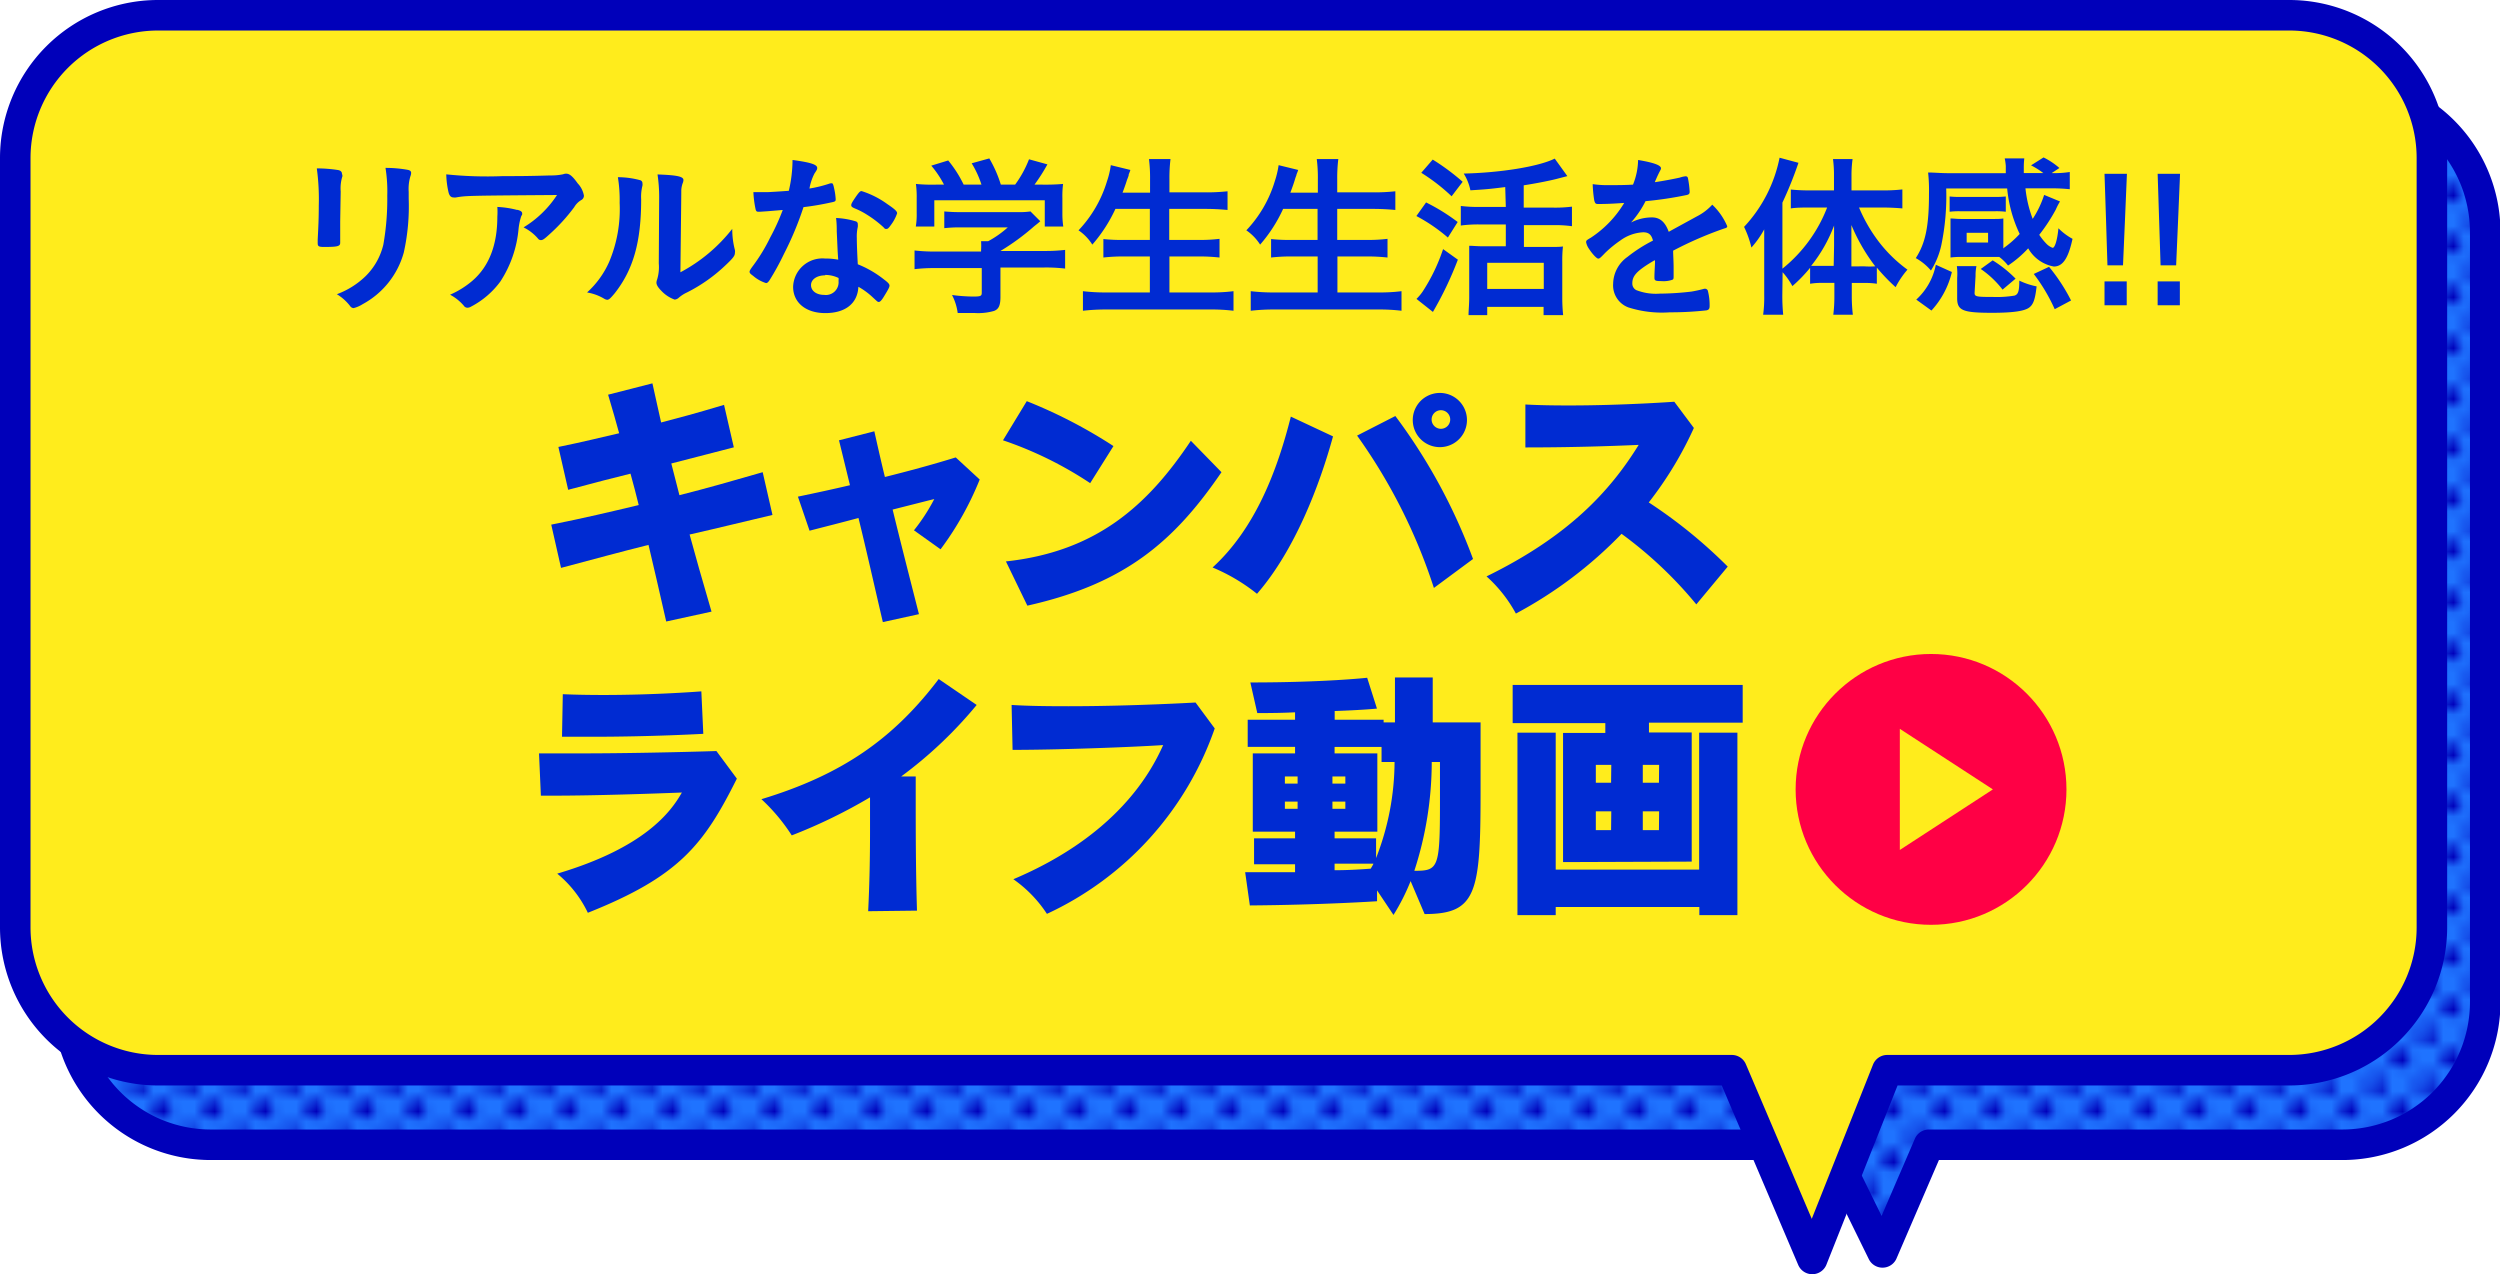 <svg xmlns="http://www.w3.org/2000/svg" xmlns:xlink="http://www.w3.org/1999/xlink" viewBox="0 0 255.51 130.23"><defs><style>.cls-1,.cls-4,.cls-6{fill:none;}.cls-2{fill:#0000ba;}.cls-3{fill:#1f73ff;}.cls-4,.cls-6{stroke:#0000ba;stroke-linejoin:round;}.cls-4{stroke-width:2.08px;}.cls-5{fill:url(#新規パターンスウォッチ_4);}.cls-6{stroke-width:3.12px;}.cls-7{fill:#ffec1c;}.cls-8{fill:#002bd2;}.cls-9{fill:#ff0045;}</style><pattern id="新規パターンスウォッチ_4" data-name="新規パターンスウォッチ 4" width="4.52" height="4.52" patternTransform="translate(24.55 -39.81) scale(1.04)" patternUnits="userSpaceOnUse" viewBox="0 0 4.52 4.52"><rect class="cls-1" width="4.52" height="4.52"/><circle class="cls-2" cx="2.26" cy="2.26" r="0.96"/><circle class="cls-2" r="0.96"/><circle class="cls-2" cx="4.52" r="0.96"/><circle class="cls-2" cy="4.52" r="0.96"/><circle class="cls-2" cx="4.52" cy="4.52" r="0.96"/></pattern></defs><g id="レイヤー_2" data-name="レイヤー 2"><g id="テキスト"><path class="cls-3" d="M239.4,9.14H21.49A14.59,14.59,0,0,0,6.94,23.69V102.4A14.6,14.6,0,0,0,21.49,117H187L192.4,128,197.14,117H239.4A14.6,14.6,0,0,0,254,102.4V23.69A14.59,14.59,0,0,0,239.4,9.14Z"/><path class="cls-4" d="M239.4,9.14H21.49A14.59,14.59,0,0,0,6.94,23.69V102.4A14.6,14.6,0,0,0,21.49,117H187L192.4,128,197.14,117H239.4A14.6,14.6,0,0,0,254,102.4V23.69A14.59,14.59,0,0,0,239.4,9.14Z"/><path class="cls-5" d="M239.4,9.14H21.49A14.59,14.59,0,0,0,6.94,23.69V102.4A14.6,14.6,0,0,0,21.49,117H187L192.4,128,197.14,117H239.4A14.6,14.6,0,0,0,254,102.4V23.69A14.59,14.59,0,0,0,239.4,9.14Z"/><path class="cls-6" d="M239.4,9.14H21.49A14.59,14.59,0,0,0,6.94,23.69V102.4A14.6,14.6,0,0,0,21.49,117H187L192.4,128,197.14,117H239.4A14.6,14.6,0,0,0,254,102.4V23.69A14.59,14.59,0,0,0,239.4,9.14Z"/><path class="cls-7" d="M234,1.56H16.11A14.6,14.6,0,0,0,1.56,16.11V94.82a14.6,14.6,0,0,0,14.55,14.56H177l8.22,19.29,7.66-19.29H234a14.59,14.59,0,0,0,14.55-14.56V16.11A14.59,14.59,0,0,0,234,1.56Z"/><path class="cls-6" d="M234,1.56H16.11A14.6,14.6,0,0,0,1.56,16.11V94.82a14.6,14.6,0,0,0,14.55,14.56H177l8.22,19.29,7.66-19.29H234a14.59,14.59,0,0,0,14.55-14.56V16.11A14.59,14.59,0,0,0,234,1.56Z"/><path class="cls-8" d="M68.09,63.52c-.79-3.48-1.22-5.34-1.81-7.83-2.92.73-5.59,1.46-8.94,2.35l-1-4.42c3.41-.68,6-1.3,8.94-2-.27-1.08-.54-2.16-.84-3.21-1.86.46-3.34.84-6.37,1.65l-1-4.38c2.76-.56,4.43-1,6.21-1.4-.35-1.3-.59-2.11-1.13-3.94l4.53-1.16c.41,1.81.6,2.75.89,4,1.84-.48,3.46-.91,6.43-1.8l1,4.34-6.39,1.65.83,3.24c3-.76,5.43-1.46,8.51-2.35l1,4.37c-3.24.76-5.59,1.35-8.47,2,.67,2.46,1.18,4.24,2.24,7.88Z"/><path class="cls-8" d="M90.23,63.58c-1-4.29-1.7-7.43-2.49-10.64-1.7.46-3.42.89-5,1.3l-1.19-3.48c1.81-.38,3.59-.76,5.32-1.17L85.75,45l3.61-.92c.38,1.7.73,3.24,1.08,4.67,2.4-.6,4.78-1.24,7.24-2l2.45,2.26a31.56,31.56,0,0,1-4,7.13l-2.72-1.94A19.35,19.35,0,0,0,95.49,51l-4.26,1.08c.78,3.21,1.59,6.37,2.69,10.69Z"/><path class="cls-8" d="M111.42,49.38A38.21,38.21,0,0,0,102.51,45L104.94,41a50.52,50.52,0,0,1,8.86,4.59Zm-8.61,8c9.23-1,14.47-5.69,18.9-12.33l3.13,3.21C120,55.34,115,59.66,105,61.9Z"/><path class="cls-8" d="M136.24,44.6c-1.37,5-3.91,11.66-7.77,16.09A18.76,18.76,0,0,0,123.93,58c4.38-4,6.62-9.94,8-15.42Zm10.31,15.49a56.72,56.72,0,0,0-7.85-15.57l3.91-2a57.71,57.71,0,0,1,7.94,14.61Zm-2.16-17.16a2.77,2.77,0,1,1,5.54,0,2.77,2.77,0,1,1-5.54,0Zm2.78-1a.95.95,0,0,0,0,1.89.95.95,0,1,0,0-1.89Z"/><path class="cls-8" d="M173.37,61.77a41.74,41.74,0,0,0-7.64-7.21,43.45,43.45,0,0,1-10.8,8.15,14.13,14.13,0,0,0-3-3.8c8.4-4.11,12.63-8.72,15.55-13.44-3,.13-6.91.26-11.58.26l0-4.39c1.43.08,2.94.1,4.45.1,5.51,0,10.77-.38,10.77-.38l2,2.68a37.42,37.42,0,0,1-4.61,7.61,50.27,50.27,0,0,1,8.07,6.56Z"/><path class="cls-8" d="M75.31,79.58c-3.38,6.77-5.91,10-15.23,13.71a11.65,11.65,0,0,0-3.13-4C65.86,86.65,68.56,83,69.69,81c-2.86.11-8.8.32-13.17.32H55.28L55.09,77c1.3,0,2.7,0,4.13,0,6.67,0,14-.24,14-.24ZM71.88,75s-5.26.3-11.34.3c-1,0-2,0-3.1,0l.08-4.35c1.4.06,2.81.08,4.16.08,5.42,0,10-.37,10-.37Z"/><path class="cls-8" d="M88.73,93.13c.14-2.75.19-5.56.19-8.1,0-1.27,0-2.46,0-3.54a53.87,53.87,0,0,1-8,3.89,19,19,0,0,0-3.1-3.7C86,79.2,91.27,75.56,95.94,69.4l3.88,2.65a43.18,43.18,0,0,1-7.72,7.31l1.49,0v2.48c0,2.67,0,7.1.13,11.23Z"/><path class="cls-8" d="M124.15,74.45A32.71,32.71,0,0,1,107,93.4a13,13,0,0,0-3.43-3.54c10.59-4.48,14.07-10.93,15.31-13.71-3.32.22-10.85.49-15.39.49l-.1-4.59c1.78.11,3.77.13,5.8.13,6.42,0,13-.38,13-.38Z"/><path class="cls-8" d="M144.17,90.05a21.21,21.21,0,0,1-1.75,3.46L140.74,91l0,1.11s-5.48.37-13,.43l-.48-3.4c1.83,0,3.53,0,5.1,0v-.81h-4.19V85.68h4.19V85h-4.32V77h4.32v-.67h-4.84V73.56h4.84V72.8c-1.14.06-2.41.08-3.86.08l-.71-3.13c7.64,0,11.94-.48,11.94-.48l1,3.15s-1.24.14-4.32.25v.89h5v.27h1.16V69.24h3.86v4.59h4.89v7.1c0,10.34-.41,12.49-5.72,12.49ZM132.62,79.36h-1.3v.73h1.3Zm0,2.57h-1.3v.73h1.3Zm4.88-2.57h-1.32v.73h1.32Zm0,2.57h-1.32v.73h1.32Zm3.14,5.77a27.19,27.19,0,0,0,1.89-9.82H141.2V76.34h-4.8V77h4.37v8H136.4v.68h4.24Zm-4.24.57v.67c1.56,0,2.89-.1,3.7-.16.05-.11.24-.4.27-.51Zm10.77-10.39h-.84A36,36,0,0,1,144.55,89c2.46,0,2.62-.24,2.62-7Z"/><path class="cls-8" d="M159.75,88.11V74.91h4.32v-1H154.6V70h23.51v3.86h-9.58v1h4.37v13.2Zm13.93,5.42V92.7H159v.83h-3.91V74.88H159v14h14.66v-14h3.91V93.53Zm-9-15.36H163.1V80h1.56Zm0,4.75H163.1v1.92h1.56Zm4.89-4.75H167.9V80h1.65Zm0,4.75H167.9v1.92h1.65Z"/><path class="cls-8" d="M34.77,22.63c0,.42,0,1.24,0,1.75,0,.18,0,.36,0,.43,0,.36-.25.43-1.65.43-.54,0-.65-.07-.65-.38V24.5c.07-1.4.11-2.17.11-3.45a23.51,23.51,0,0,0-.2-3.84,14.27,14.27,0,0,1,2.18.17c.25.05.39.18.39.39A.59.59,0,0,1,35,18a4.07,4.07,0,0,0-.18,1.57Zm7-2.34a21.7,21.7,0,0,1-.5,5.51,8.59,8.59,0,0,1-4.21,5.29,3.15,3.15,0,0,1-.92.4.46.46,0,0,1-.35-.2,4.9,4.9,0,0,0-1.36-1.22,8.42,8.42,0,0,0,2.91-1.82A6.69,6.69,0,0,0,39.18,25a26.71,26.71,0,0,0,.4-5,15.19,15.19,0,0,0-.18-2.84,12.59,12.59,0,0,1,2.28.2c.23.05.34.14.34.32a1,1,0,0,1-.07.32,4.48,4.48,0,0,0-.18,1.61Z"/><path class="cls-8" d="M51.4,18c1.5,0,2.63,0,4.85-.07a5.89,5.89,0,0,0,1.31-.12.78.78,0,0,1,.31-.06c.34,0,.66.27,1.18,1A2.41,2.41,0,0,1,59.68,20a.51.51,0,0,1-.28.45,2,2,0,0,0-.71.72A18.63,18.63,0,0,1,56.1,24c-.47.43-.63.54-.81.54a.36.36,0,0,1-.3-.15,4.63,4.63,0,0,0-1.48-1.15,10.72,10.72,0,0,0,3.42-3.31c-9.27.07-9.27.07-10.33.25a.81.81,0,0,1-.24,0c-.27,0-.43-.17-.52-.53a9,9,0,0,1-.23-1.83A40.46,40.46,0,0,0,51.4,18Zm1.46,3.44c.36.09.51.2.51.38s0,.07-.11.31A6.34,6.34,0,0,0,53,23.39a11.75,11.75,0,0,1-1.86,5.38,8.73,8.73,0,0,1-3,2.57.73.73,0,0,1-.35.11.44.44,0,0,1-.39-.21A4.84,4.84,0,0,0,46,30.12a9.12,9.12,0,0,0,2.24-1.39C50,27.24,50.83,25,50.83,22.15a7.4,7.4,0,0,0,0-1A9.73,9.73,0,0,1,52.86,21.46Z"/><path class="cls-8" d="M65.44,18.42a.31.31,0,0,1,.22.31.75.75,0,0,1,0,.25,4.6,4.6,0,0,0-.13,1.4c0,4.39-.82,7.2-2.71,9.6-.42.5-.58.66-.76.66a.71.71,0,0,1-.31-.11A5,5,0,0,0,60,29.89a9.26,9.26,0,0,0,2.27-3.15,13.87,13.87,0,0,0,1.06-6,14.46,14.46,0,0,0-.18-2.63A8.77,8.77,0,0,1,65.44,18.42Zm1.93,1.75a15.3,15.3,0,0,0-.17-2.34c2,.07,2.65.21,2.65.57a1,1,0,0,1-.09.36,2.53,2.53,0,0,0-.13.67c0,.48,0,.48-.09,8.4a16.61,16.61,0,0,0,5.3-4.44,8.33,8.33,0,0,0,.27,2.16.79.79,0,0,1,0,.3c0,.29-.18.53-1,1.3a16.35,16.35,0,0,1-3.9,2.74,3.47,3.47,0,0,0-.85.55.7.7,0,0,1-.41.18,3.47,3.47,0,0,1-1.34-.88c-.36-.36-.52-.63-.52-.86a1,1,0,0,1,.07-.31,4.34,4.34,0,0,0,.17-1.65Z"/><path class="cls-8" d="M78.43,21.59l-.74.05-.19,0c-.15,0-.22-.05-.27-.23A10.51,10.51,0,0,1,77,19.64c.2,0,.72,0,1.37,0,.2,0,1.62-.09,2.25-.14A13.91,13.91,0,0,0,81,16.35c1.86.25,2.52.47,2.52.81,0,.13,0,.16-.28.58a5.26,5.26,0,0,0-.51,1.53,13,13,0,0,0,2-.49.74.74,0,0,1,.27-.05c.12,0,.16.09.27.61a6.32,6.32,0,0,1,.14,1c0,.22,0,.26-.52.36a27.68,27.68,0,0,1-2.77.47,32.71,32.71,0,0,1-2,4.79,27,27,0,0,1-1.47,2.68c-.15.22-.24.29-.36.29a3.68,3.68,0,0,1-1.32-.74c-.28-.2-.36-.29-.36-.41s.08-.24.31-.56a17.8,17.8,0,0,0,1.8-2.95A22.13,22.13,0,0,0,80,21.46ZM84.35,32c-2,0-3.29-1.08-3.29-2.69a3,3,0,0,1,3.24-2.89,7.42,7.42,0,0,1,1.37.12c-.07-.86-.07-1.2-.15-2.88,0-.34,0-.81-.07-1.38a8,8,0,0,1,2,.34.28.28,0,0,1,.22.29,1.7,1.7,0,0,1,0,.28,4.4,4.4,0,0,0-.1,1.14c0,.66.05,1.8.1,2.68a10.73,10.73,0,0,1,2.7,1.57c.4.3.54.46.54.61s-.09.34-.59,1.15c-.22.36-.38.52-.5.52s-.11,0-.62-.47a7.37,7.37,0,0,0-1.47-1.08C87.65,31,86.42,32,84.35,32Zm0-3.86c-.87,0-1.46.42-1.46,1s.54,1,1.35,1a1.3,1.3,0,0,0,1.46-1.44.84.84,0,0,0,0-.29A3.1,3.1,0,0,0,84.32,28.1ZM91.05,23c-.22.31-.32.4-.45.4s-.16,0-.29-.16a11.13,11.13,0,0,0-1.74-1.32,7.74,7.74,0,0,0-1.23-.63c-.25-.11-.34-.18-.34-.32s.09-.29.36-.7c.43-.63.54-.74.7-.74a9.13,9.13,0,0,1,2.63,1.33c.77.52,1,.74,1,.94A4.26,4.26,0,0,1,91.05,23Z"/><path class="cls-8" d="M95.58,27.4a16.54,16.54,0,0,0-2.11.11V25.6a18.34,18.34,0,0,0,2.09.11h4.71v-.13a6.87,6.87,0,0,0,0-.93H101a10.22,10.22,0,0,0,2-1.41H98.26a14.61,14.61,0,0,0-1.75.08V21.61a17.56,17.56,0,0,0,1.77.07H104a8,8,0,0,0,1.32-.07l1,1c-.25.22-.25.22-.63.52a23.48,23.48,0,0,1-3.44,2.52v0h4.48a17.23,17.23,0,0,0,2.13-.11v1.91a16.4,16.4,0,0,0-2.14-.11h-4.47v3c0,.88-.18,1.26-.66,1.44a5.91,5.91,0,0,1-2,.21l-1.71,0a5.54,5.54,0,0,0-.58-1.84,17.81,17.81,0,0,0,2.14.16c.78,0,.9-.05.9-.39V27.4Zm.9-8.53a10.11,10.11,0,0,0-1.3-1.94l1.73-.53a12,12,0,0,1,1.58,2.47h1.82a9.93,9.93,0,0,0-1-2.18l1.8-.5a12.64,12.64,0,0,1,1.18,2.68h1.46a11.22,11.22,0,0,0,1.42-2.59l1.88.52a18.65,18.65,0,0,1-1.32,2.07h.79a21.3,21.3,0,0,0,2.13-.07,9.86,9.86,0,0,0-.07,1.44v1.6a9,9,0,0,0,.09,1.31h-1.89V20.47H95.49v2.68H93.6a7.37,7.37,0,0,0,.09-1.33V20.24a9.68,9.68,0,0,0-.08-1.44,16.87,16.87,0,0,0,2.06.07Z"/><path class="cls-8" d="M114,21.35A15.28,15.28,0,0,1,111.64,25a4.93,4.93,0,0,0-1.41-1.46,12.52,12.52,0,0,0,2.92-5.05,8.41,8.41,0,0,0,.38-1.61l2,.49a4,4,0,0,1-.17.45c0,.11,0,.13-.18.58-.07.23-.14.46-.45,1.29h2.81V18.35a15.4,15.4,0,0,0-.11-2.09h2.2a15.84,15.84,0,0,0-.11,2.07v1.33h3.62a20.28,20.28,0,0,0,2.32-.11v1.91c-.73-.07-1.47-.11-2.28-.11H119.5v3.17h3a15.62,15.62,0,0,0,2.14-.11v1.91a18.9,18.9,0,0,0-2.12-.11h-3v3.68h4.16a17.75,17.75,0,0,0,2.39-.13v2a18.74,18.74,0,0,0-2.34-.13H113.13a21,21,0,0,0-2.45.13v-2a19.29,19.29,0,0,0,2.4.13h4.44V26.21h-2.66a18,18,0,0,0-2.09.11V24.43a16.36,16.36,0,0,0,2.07.09h2.68V21.35Z"/><path class="cls-8" d="M131.14,21.35A15,15,0,0,1,128.79,25a5.06,5.06,0,0,0-1.41-1.46,12.52,12.52,0,0,0,2.92-5.05,9.24,9.24,0,0,0,.38-1.61l2,.49a4,4,0,0,1-.17.45c0,.11-.05.13-.18.58-.07.23-.14.46-.45,1.29h2.81V18.35a15.4,15.4,0,0,0-.11-2.09h2.2a15.84,15.84,0,0,0-.11,2.07v1.33h3.62a20.28,20.28,0,0,0,2.32-.11v1.91c-.74-.07-1.47-.11-2.28-.11h-3.66v3.17h3a15.71,15.71,0,0,0,2.14-.11v1.91a18.9,18.9,0,0,0-2.12-.11h-3v3.68h4.16a17.75,17.75,0,0,0,2.39-.13v2a18.85,18.85,0,0,0-2.34-.13H130.28a21,21,0,0,0-2.45.13v-2a19.29,19.29,0,0,0,2.4.13h4.44V26.21H132a17.83,17.83,0,0,0-2.09.11V24.43a16.36,16.36,0,0,0,2.07.09h2.68V21.35Z"/><path class="cls-8" d="M145.75,20.69a19.74,19.74,0,0,1,3.23,2l-1,1.59a17.19,17.19,0,0,0-3.22-2.2ZM149,26.54a35.91,35.91,0,0,1-2.55,5.34l-1.68-1.33a5.05,5.05,0,0,0,.63-.75,18.72,18.72,0,0,0,2.09-4.34Zm-2.57-10.23a23,23,0,0,1,3.06,2.27l-1.13,1.48a19.27,19.27,0,0,0-3.1-2.4Zm7.41,2.81c-1.76.22-2.1.24-3.56.33a5.13,5.13,0,0,0-.68-1.71c3.81-.09,7.67-.72,9.3-1.53L160.19,18l-.85.22c-.82.23-2.43.54-3.61.72v2.28h3a13.91,13.91,0,0,0,1.93-.1v2a12.08,12.08,0,0,0-1.91-.11h-3v2.23h2.61c.59,0,1.06,0,1.38-.05a12.86,12.86,0,0,0-.07,1.54v3.71a17.47,17.47,0,0,0,.09,1.77h-2v-.85H152v.85h-1.91c0-.45.07-1.12.07-1.79V26.59c0-.56,0-1.06,0-1.47.38,0,.76.05,1.35.05h2.39V22.94h-2.68a13.26,13.26,0,0,0-1.92.11v-2a14.13,14.13,0,0,0,1.92.1h2.68ZM152,29.53h5.78V26.86H152Z"/><path class="cls-8" d="M169.12,26.59c-1.79,1.05-2.29,1.57-2.29,2.36a.75.75,0,0,0,.4.7,5.49,5.49,0,0,0,2.41.36,28.59,28.59,0,0,0,3.24-.21,13.2,13.2,0,0,0,1.31-.29h.09a.3.3,0,0,1,.27.21,5.88,5.88,0,0,1,.18,1.57c0,.27-.09.38-.32.43a33.2,33.2,0,0,1-3.75.2,11.32,11.32,0,0,1-4.23-.5A2.4,2.4,0,0,1,164.87,29a3.43,3.43,0,0,1,1.46-2.74,15.11,15.11,0,0,1,2.61-1.67c-.15-.59-.42-.85-1-.85a4.32,4.32,0,0,0-2.35.85,11.63,11.63,0,0,0-1.52,1.24c-.54.56-.59.6-.73.6s-.56-.42-.94-1a1.78,1.78,0,0,1-.29-.66c0-.17,0-.2.47-.47A11,11,0,0,0,166,20.74c-1.28.09-1.95.11-2.65.11-.27,0-.32-.05-.41-.36a12.61,12.61,0,0,1-.16-1.67,10.73,10.73,0,0,0,1.83.1c.7,0,1.48,0,2.29-.05a7,7,0,0,0,.52-2.52c1.6.27,2.34.54,2.34.85a.46.46,0,0,1-.07.21c-.13.24-.27.52-.51,1.08l-.05.13c1-.15,1.93-.33,2.56-.47a2.36,2.36,0,0,1,.57-.13.22.22,0,0,1,.25.17,9.43,9.43,0,0,1,.18,1.4c0,.2-.07.29-.3.34a36.85,36.85,0,0,1-4.21.63,10,10,0,0,1-1.48,2.18,4.69,4.69,0,0,1,2.14-.52c.81,0,1.35.47,1.71,1.47l2.85-1.56A5.54,5.54,0,0,0,175,20.92a6.56,6.56,0,0,1,1.53,2.2c0,.11-.07.18-.3.23A37.74,37.74,0,0,0,171,25.62c0,.32.05,1.15.05,1.73v.86c0,.22,0,.33-.12.38a2.71,2.71,0,0,1-1.12.14c-.61,0-.72-.05-.72-.34v-.07c0-.52.06-1.21.06-1.64Z"/><path class="cls-8" d="M182.16,30.17a19.7,19.7,0,0,0,.09,2H180.2a13.11,13.11,0,0,0,.11-2V25.39c0-1,0-1,0-1.95A9.57,9.57,0,0,1,179,25.3a9.8,9.8,0,0,0-.75-2.11,14.47,14.47,0,0,0,3.63-7.07l1.93.52a39.39,39.39,0,0,1-1.64,4.07v6.75a14.89,14.89,0,0,0,4.57-6.25h-1.85c-.6,0-1.26,0-1.86.09V19.37a18,18,0,0,0,1.89.09h2.52V17.9a12.25,12.25,0,0,0-.1-1.64h2a12.31,12.31,0,0,0-.11,1.64v1.56h3.2a16.59,16.59,0,0,0,2-.1V21.3c-.6-.05-1.28-.09-2-.09H190a16,16,0,0,0,2,3.47,14.23,14.23,0,0,0,2.95,2.88,8.92,8.92,0,0,0-1.21,1.79,18.93,18.93,0,0,1-1.92-2V29a7.39,7.39,0,0,0-1.26-.08h-1.3V30.3a15.68,15.68,0,0,0,.11,1.87h-2a14.76,14.76,0,0,0,.11-1.89V28.91h-1.2A7.64,7.64,0,0,0,185,29V27.37a15,15,0,0,1-1.81,1.87,7.46,7.46,0,0,0-1-1.42Zm5.29-5.05c0-.94,0-1.28,0-2.07a15.12,15.12,0,0,1-2.34,4.12c.41,0,.65,0,1.15,0h1.15Zm3.06,2.1a8.33,8.33,0,0,0,1.15,0A18.92,18.92,0,0,1,189.22,23c0,.78,0,1.41,0,2.07v2.16Z"/><path class="cls-8" d="M204.71,25.4a10.21,10.21,0,0,0,1.71-1.49,13.76,13.76,0,0,1-1.28-4.65h-6.23a24.8,24.8,0,0,1-.5,5.8,8.14,8.14,0,0,1-1.06,2.59,5.54,5.54,0,0,0-1.55-1.27c1-1.54,1.35-3.28,1.35-6.58a16.85,16.85,0,0,0-.09-2.17c.58,0,1.31.07,2.09.07H205c0-.34,0-.34,0-.74a5.48,5.48,0,0,0-.11-.77h2a8.25,8.25,0,0,0-.05,1c0,.12,0,.14,0,.5h2a7.89,7.89,0,0,0-1.26-.79l1.28-.81a7.6,7.6,0,0,1,1.62,1.08l-.79.52a10,10,0,0,0,1.85-.11v1.76a17.71,17.71,0,0,0-2.1-.09h-2.43a12.23,12.23,0,0,0,.74,3.12,10,10,0,0,0,1.17-2.45l1.62.67a6.79,6.79,0,0,0-.43.83A18,18,0,0,1,208.42,24a6.21,6.21,0,0,0,.72.9,1.71,1.71,0,0,0,.65.43c.23,0,.48-.82.59-2a6.24,6.24,0,0,0,1.44,1.08c-.43,2-1,2.83-1.91,2.83a3.78,3.78,0,0,1-2.62-1.86,11.27,11.27,0,0,1-2.06,1.76,4.65,4.65,0,0,0-.9-.88c-.23,0-.37,0-.7,0h-3.2a7.61,7.61,0,0,0-1.08.06c0-.11,0-.47,0-1.1V23.39c0-.42,0-.81,0-1.06.34,0,.63.05,1.1.05h3.2c.48,0,.76,0,1.1-.05,0,.23,0,.59,0,1v2Zm-5.22,2.4a8.8,8.8,0,0,1-2.09,3.94l-1.55-1.12a6.51,6.51,0,0,0,2-3.56ZM205,21.64a8.14,8.14,0,0,0-1.08-.05h-3.59a8,8,0,0,0-1.07.05V20.08a9.29,9.29,0,0,0,1.07.05h3.59a9.89,9.89,0,0,0,1.08-.05Zm-3.19,8.3c0,.38.2.41,1.89.41a10.92,10.92,0,0,0,2.2-.14c.37-.13.48-.45.48-1.53a7.36,7.36,0,0,0,1.77.59c-.15,1.32-.33,1.86-.78,2.18s-1.51.52-3.76.52c-3,0-3.58-.23-3.58-1.49V28.41A6,6,0,0,0,200,27.2h2a4.57,4.57,0,0,0-.09,1ZM201,24.79h2.19v-1H201Zm3.67,4.81a9.79,9.79,0,0,0-2.23-2.11l1.22-.88A12.27,12.27,0,0,1,206,28.48Zm4.75-2.33a18.45,18.45,0,0,1,2.25,3.44L210,31.6A18.08,18.08,0,0,0,207.86,28Z"/><path class="cls-8" d="M215.09,17.76h2.29c-.12,2.57-.27,6.75-.4,9.36h-1.59C215.3,24.51,215.19,20.33,215.09,17.76Zm0,11h2.27V31.2h-2.27Z"/><path class="cls-8" d="M220.52,17.76h2.29c-.12,2.57-.27,6.75-.4,9.36h-1.59C220.73,24.51,220.61,20.33,220.52,17.76Zm0,11h2.27V31.2h-2.27Z"/><circle class="cls-9" cx="197.36" cy="80.68" r="13.84"/><polygon class="cls-7" points="194.17 74.49 203.68 80.68 194.17 86.87 194.17 74.49"/></g></g></svg>